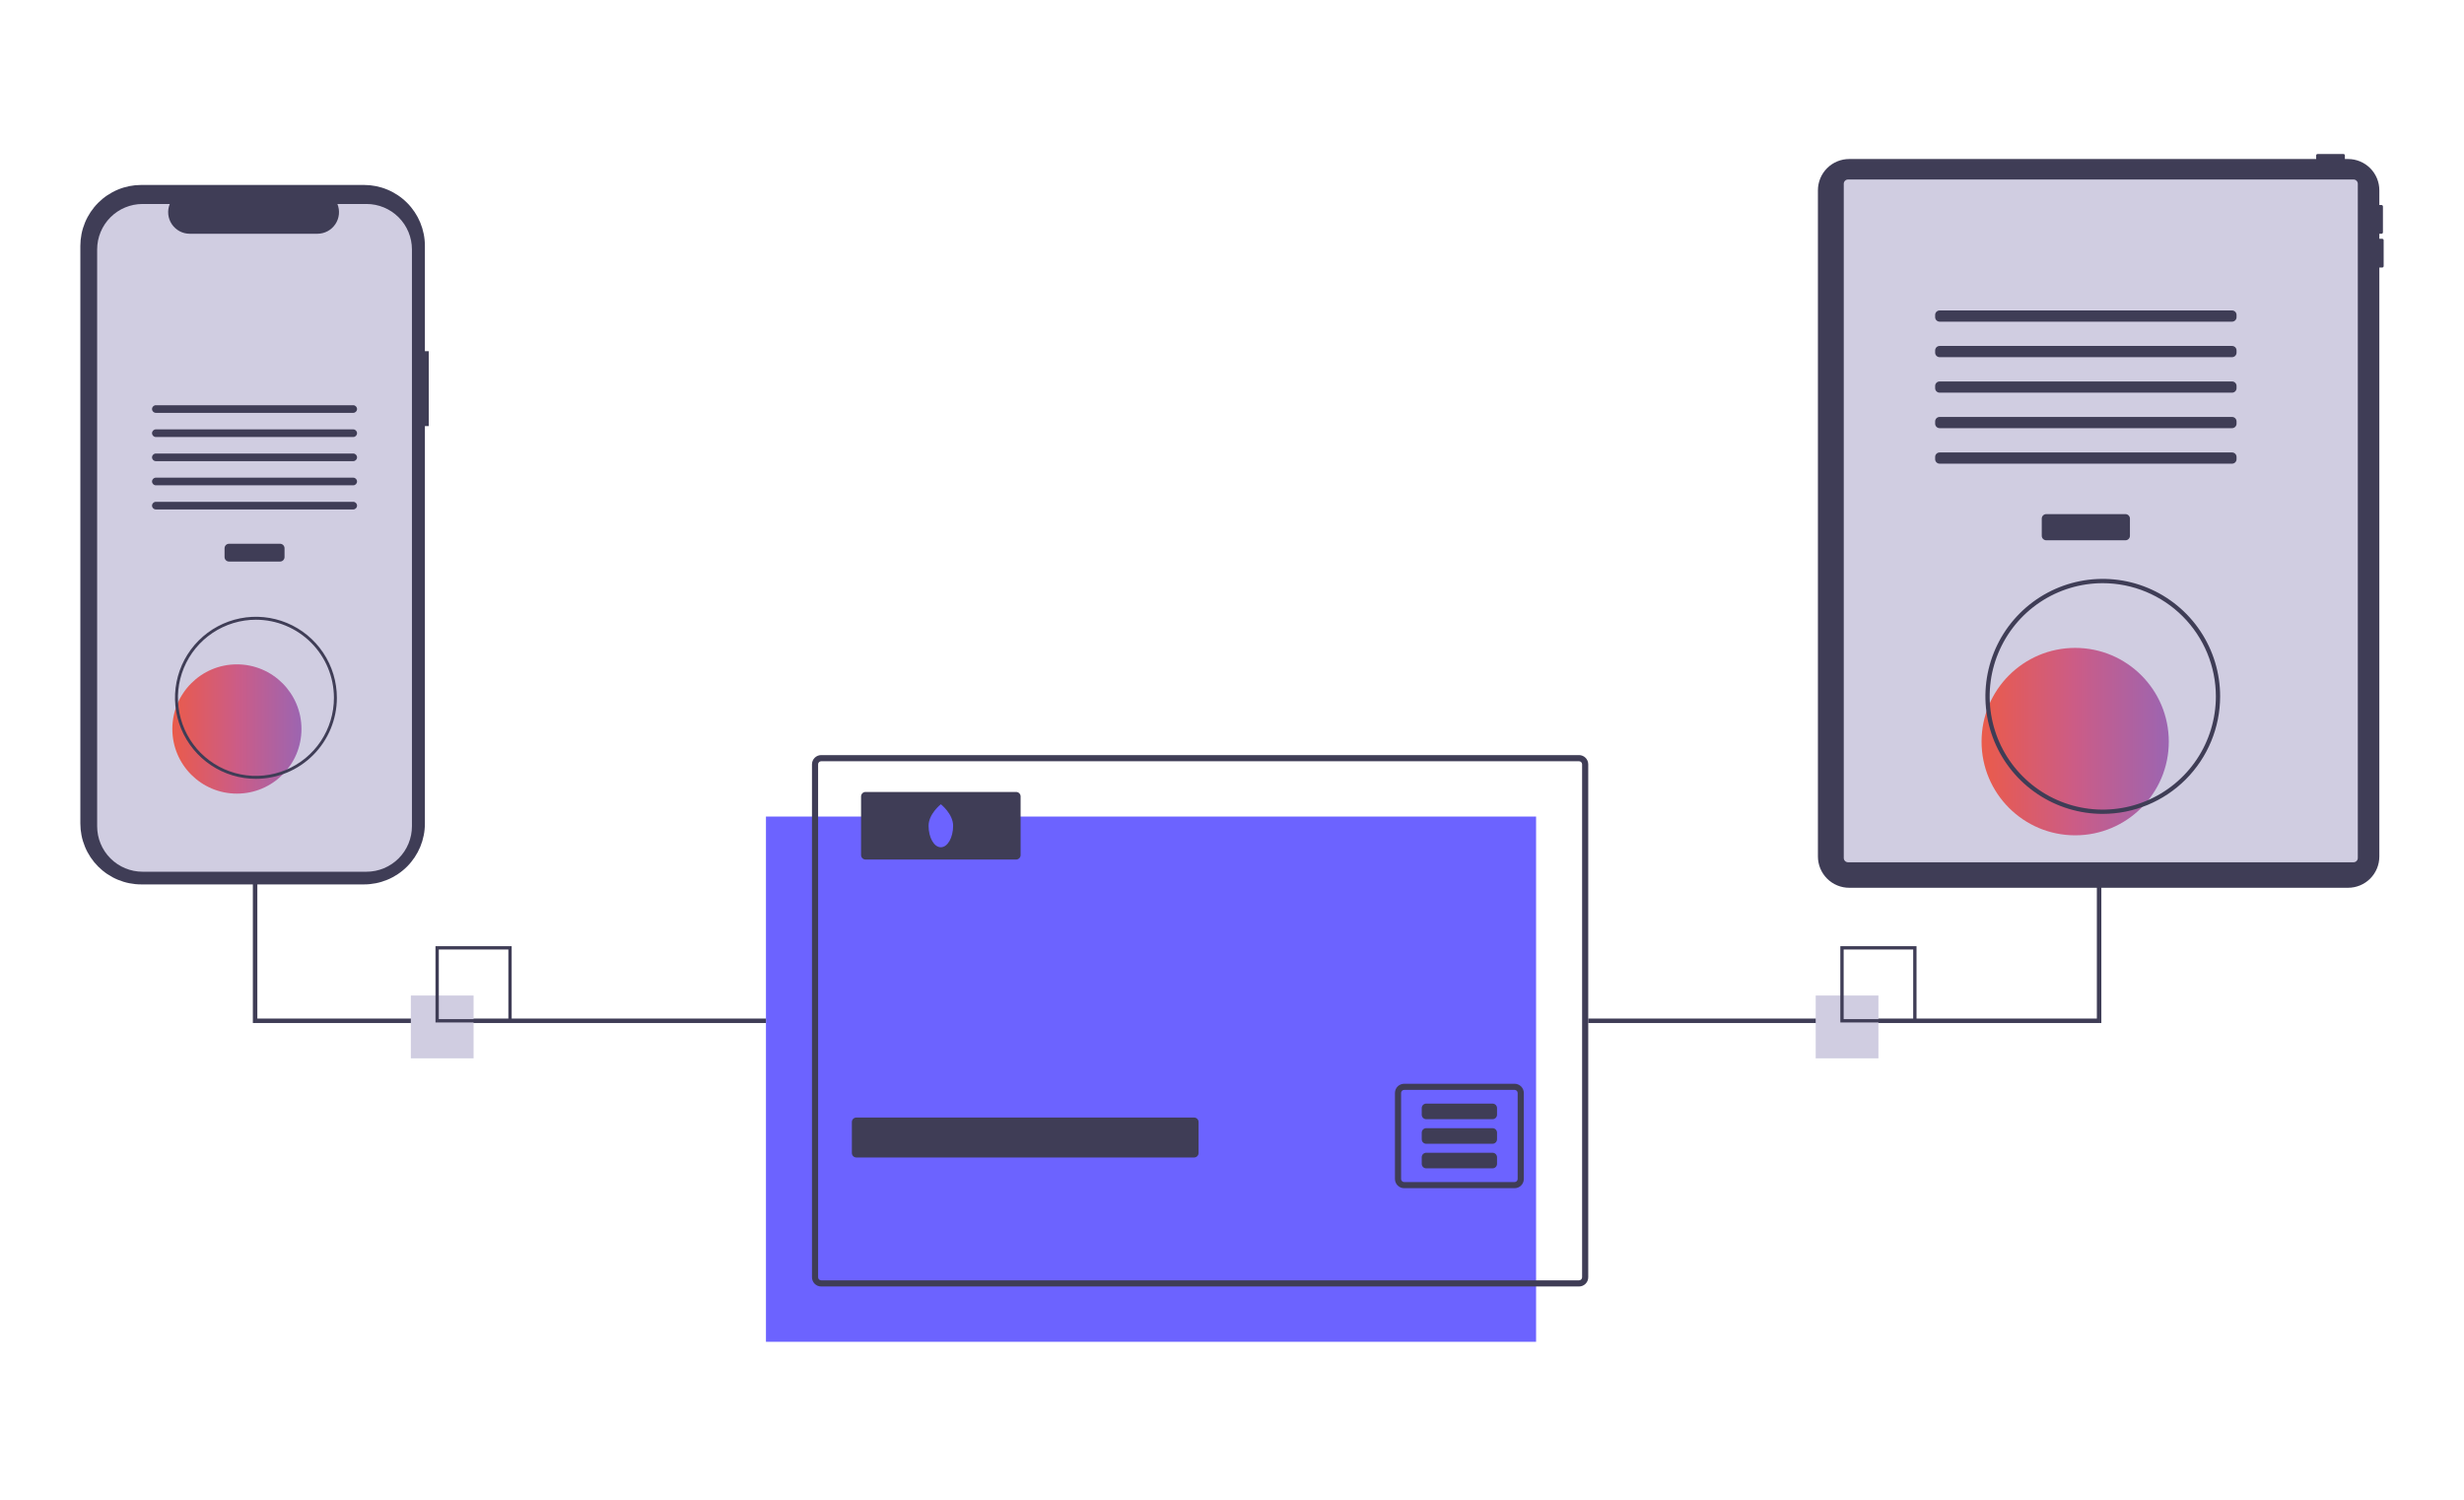 <svg width="368" height="224" viewBox="0 0 368 224" fill="none" xmlns="http://www.w3.org/2000/svg">
<g clip-path="url(#clip0_1540_6312)">
<path d="M229.415 121.956H114.395V200.405H229.415V121.956Z" fill="#6C63FF"/>
<path d="M235.83 112.78H122.644C122.279 112.781 121.93 112.926 121.672 113.184C121.414 113.442 121.269 113.792 121.269 114.157V190.77C121.269 190.951 121.304 191.13 121.373 191.297C121.442 191.464 121.544 191.616 121.671 191.744C121.799 191.871 121.951 191.973 122.118 192.042C122.284 192.111 122.463 192.147 122.644 192.147H235.83C236.011 192.147 236.19 192.111 236.356 192.042C236.523 191.973 236.675 191.871 236.803 191.743C236.93 191.616 237.032 191.464 237.101 191.297C237.17 191.13 237.205 190.951 237.205 190.77V114.157C237.205 113.792 237.06 113.442 236.802 113.184C236.544 112.926 236.195 112.781 235.83 112.78ZM236.289 190.77C236.289 190.83 236.277 190.89 236.254 190.946C236.231 191.002 236.197 191.052 236.155 191.095C236.112 191.138 236.062 191.171 236.006 191.194C235.95 191.217 235.89 191.229 235.83 191.229H122.644C122.584 191.229 122.524 191.217 122.468 191.194C122.413 191.171 122.362 191.138 122.319 191.095C122.277 191.052 122.243 191.002 122.22 190.946C122.197 190.89 122.185 190.83 122.185 190.77V114.157C122.186 114.035 122.234 113.919 122.32 113.833C122.406 113.747 122.522 113.698 122.644 113.698H235.83C235.952 113.698 236.068 113.747 236.154 113.833C236.24 113.919 236.288 114.035 236.289 114.157V190.77Z" fill="#3F3D56"/>
<path d="M178.338 166.915H127.895C127.525 166.915 127.226 167.215 127.226 167.585V172.209C127.226 172.579 127.525 172.879 127.895 172.879H178.338C178.708 172.879 179.008 172.579 179.008 172.209V167.585C179.008 167.215 178.708 166.915 178.338 166.915Z" fill="#3F3D56"/>
<path d="M226.206 161.869H209.712C209.532 161.869 209.353 161.905 209.186 161.974C209.019 162.043 208.867 162.145 208.74 162.272C208.612 162.4 208.511 162.552 208.442 162.719C208.372 162.886 208.337 163.065 208.337 163.246V176.09C208.337 176.271 208.372 176.45 208.442 176.617C208.511 176.784 208.612 176.936 208.74 177.064C208.867 177.192 209.019 177.293 209.186 177.362C209.353 177.431 209.532 177.467 209.712 177.467H226.206C226.387 177.467 226.566 177.431 226.733 177.362C226.9 177.293 227.051 177.192 227.179 177.064C227.307 176.936 227.408 176.784 227.477 176.617C227.546 176.45 227.582 176.271 227.582 176.09V163.246C227.582 163.065 227.546 162.886 227.477 162.719C227.408 162.552 227.307 162.4 227.179 162.272C227.051 162.145 226.9 162.043 226.733 161.974C226.566 161.905 226.387 161.869 226.206 161.869ZM226.665 176.09C226.665 176.212 226.616 176.328 226.53 176.415C226.444 176.501 226.328 176.549 226.206 176.549H209.712C209.591 176.549 209.474 176.501 209.388 176.415C209.302 176.328 209.254 176.212 209.254 176.09V163.246C209.254 163.186 209.265 163.126 209.288 163.07C209.311 163.014 209.345 162.964 209.388 162.921C209.43 162.878 209.481 162.845 209.537 162.822C209.592 162.799 209.652 162.787 209.712 162.787H226.206C226.267 162.787 226.326 162.799 226.382 162.822C226.438 162.845 226.488 162.878 226.531 162.921C226.574 162.964 226.607 163.014 226.63 163.07C226.653 163.126 226.665 163.186 226.665 163.246V176.09Z" fill="#3F3D56"/>
<path d="M222.912 164.833H213.006C212.637 164.833 212.337 165.133 212.337 165.503V166.492C212.337 166.862 212.637 167.162 213.006 167.162H222.912C223.282 167.162 223.582 166.862 223.582 166.492V165.503C223.582 165.133 223.282 164.833 222.912 164.833Z" fill="#3F3D56"/>
<path d="M222.912 168.503H213.006C212.637 168.503 212.337 168.803 212.337 169.173V170.162C212.337 170.532 212.637 170.832 213.006 170.832H222.912C223.282 170.832 223.582 170.532 223.582 170.162V169.173C223.582 168.803 223.282 168.503 222.912 168.503Z" fill="#3F3D56"/>
<path d="M222.912 172.173H213.006C212.637 172.173 212.337 172.473 212.337 172.843V173.832C212.337 174.202 212.637 174.502 213.006 174.502H222.912C223.282 174.502 223.582 174.202 223.582 173.832V172.843C223.582 172.473 223.282 172.173 222.912 172.173Z" fill="#3F3D56"/>
<path d="M151.76 118.286H129.27C128.9 118.286 128.601 118.586 128.601 118.956V127.709C128.601 128.079 128.9 128.379 129.27 128.379H151.76C152.13 128.379 152.429 128.079 152.429 127.709V118.956C152.429 118.586 152.13 118.286 151.76 118.286Z" fill="#3F3D56"/>
<path d="M142.349 123.332C142.349 125.106 141.528 126.544 140.516 126.544C139.503 126.544 138.683 125.106 138.683 123.332C138.683 121.559 140.516 120.121 140.516 120.121C140.516 120.121 142.349 121.559 142.349 123.332Z" fill="#6C63FF"/>
<path d="M313.836 77.217H313.167V152.129H237.205V152.799H313.836V77.217Z" fill="#3F3D56"/>
<path d="M114.395 152.799H37.764V77.217H38.433V152.129H114.395V152.799Z" fill="#3F3D56"/>
<path d="M355.785 35.666H355.356V34.915H355.678C355.735 34.915 355.789 34.892 355.83 34.852C355.87 34.812 355.892 34.757 355.892 34.7V30.836C355.892 30.779 355.87 30.724 355.83 30.684C355.789 30.644 355.735 30.621 355.678 30.621H355.356V28.427C355.356 27.813 355.236 27.205 355.001 26.638C354.766 26.07 354.422 25.555 353.989 25.121C353.555 24.687 353.04 24.342 352.473 24.107C351.907 23.872 351.299 23.751 350.686 23.751H350.21V23.215C350.21 23.158 350.187 23.103 350.147 23.063C350.107 23.023 350.052 23 349.995 23H346.135C346.078 23 346.024 23.023 345.983 23.063C345.943 23.103 345.921 23.158 345.921 23.215V23.751H276.178C275.565 23.751 274.957 23.872 274.391 24.107C273.824 24.342 273.309 24.687 272.876 25.121C272.442 25.555 272.098 26.07 271.863 26.638C271.629 27.205 271.508 27.813 271.508 28.427V127.922C271.508 128.536 271.629 129.144 271.863 129.711C272.098 130.278 272.442 130.794 272.876 131.228C273.309 131.662 273.824 132.006 274.391 132.241C274.957 132.476 275.565 132.597 276.178 132.597H350.686C351.3 132.597 351.907 132.476 352.473 132.241C353.04 132.006 353.555 131.662 353.989 131.228C354.422 130.794 354.766 130.278 355.001 129.711C355.236 129.144 355.356 128.536 355.356 127.922V39.96H355.785C355.842 39.96 355.897 39.938 355.937 39.897C355.977 39.857 356 39.803 356 39.745V35.881C356 35.853 355.994 35.825 355.983 35.799C355.973 35.773 355.957 35.749 355.937 35.729C355.917 35.709 355.893 35.694 355.867 35.683C355.841 35.672 355.813 35.666 355.785 35.666Z" fill="#3F3D56"/>
<path d="M351.503 26.81H276.006C275.654 26.81 275.368 27.095 275.368 27.448V128.15C275.368 128.502 275.654 128.788 276.006 128.788H351.503C351.855 128.788 352.141 128.502 352.141 128.15V27.448C352.141 27.095 351.855 26.81 351.503 26.81Z" fill="#D0CDE1"/>
<path d="M317.439 76.788H305.608C305.238 76.788 304.938 77.088 304.938 77.458V80.025C304.938 80.395 305.238 80.695 305.608 80.695H317.439C317.809 80.695 318.108 80.395 318.108 80.025V77.458C318.108 77.088 317.809 76.788 317.439 76.788Z" fill="#3F3D56"/>
<path d="M333.36 46.368H289.685C289.315 46.368 289.016 46.668 289.016 47.038V47.373C289.016 47.743 289.315 48.043 289.685 48.043H333.36C333.73 48.043 334.029 47.743 334.029 47.373V47.038C334.029 46.668 333.73 46.368 333.36 46.368Z" fill="#3F3D56"/>
<path d="M333.36 51.671H289.685C289.315 51.671 289.016 51.971 289.016 52.341V52.675C289.016 53.045 289.315 53.345 289.685 53.345H333.36C333.73 53.345 334.029 53.045 334.029 52.675V52.341C334.029 51.971 333.73 51.671 333.36 51.671Z" fill="#3F3D56"/>
<path d="M333.36 56.974H289.685C289.315 56.974 289.016 57.274 289.016 57.644V57.978C289.016 58.348 289.315 58.648 289.685 58.648H333.36C333.73 58.648 334.029 58.348 334.029 57.978V57.644C334.029 57.274 333.73 56.974 333.36 56.974Z" fill="#3F3D56"/>
<path d="M333.36 62.275H289.685C289.315 62.275 289.016 62.575 289.016 62.945V63.28C289.016 63.65 289.315 63.95 289.685 63.95H333.36C333.73 63.95 334.029 63.65 334.029 63.28V62.945C334.029 62.575 333.73 62.275 333.36 62.275Z" fill="#3F3D56"/>
<path d="M333.36 67.578H289.685C289.315 67.578 289.016 67.878 289.016 68.248V68.583C289.016 68.953 289.315 69.253 289.685 69.253H333.36C333.73 69.253 334.029 68.953 334.029 68.583V68.248C334.029 67.878 333.73 67.578 333.36 67.578Z" fill="#3F3D56"/>
<path d="M309.929 124.762C317.651 124.762 323.91 118.495 323.91 110.765C323.91 103.035 317.651 96.769 309.929 96.769C302.208 96.769 295.948 103.035 295.948 110.765C295.948 118.495 302.208 124.762 309.929 124.762Z" fill="url(#paint0_linear_1540_6312)"/>
<path d="M314.05 121.561C310.583 121.561 307.194 120.531 304.312 118.603C301.429 116.675 299.182 113.934 297.856 110.728C296.529 107.521 296.182 103.993 296.858 100.589C297.535 97.185 299.204 94.058 301.656 91.604C304.107 89.15 307.23 87.478 310.631 86.801C314.031 86.124 317.555 86.472 320.758 87.8C323.961 89.128 326.699 91.377 328.625 94.263C330.551 97.149 331.579 100.541 331.579 104.012C331.574 108.665 329.725 113.125 326.439 116.415C323.153 119.705 318.698 121.555 314.05 121.561ZM314.05 87.102C310.709 87.102 307.444 88.094 304.666 89.952C301.888 91.81 299.723 94.451 298.445 97.541C297.166 100.631 296.832 104.031 297.483 107.311C298.135 110.591 299.744 113.605 302.106 115.97C304.469 118.334 307.478 119.945 310.755 120.597C314.031 121.25 317.428 120.915 320.514 119.635C323.601 118.355 326.239 116.188 328.095 113.407C329.951 110.626 330.942 107.357 330.942 104.012C330.937 99.529 329.155 95.231 325.989 92.06C322.822 88.89 318.529 87.107 314.05 87.102Z" fill="#3F3D56"/>
<path d="M64.033 52.451H63.459V36.726C63.459 35.531 63.224 34.347 62.767 33.243C62.31 32.139 61.641 31.136 60.797 30.291C59.953 29.445 58.95 28.775 57.847 28.318C56.745 27.86 55.562 27.625 54.368 27.625H21.091C19.897 27.625 18.715 27.86 17.612 28.318C16.509 28.775 15.507 29.445 14.663 30.291C13.819 31.136 13.149 32.139 12.692 33.243C12.235 34.347 12 35.531 12 36.726V122.993C12 124.188 12.235 125.371 12.692 126.476C13.149 127.58 13.819 128.583 14.663 129.428C15.507 130.273 16.509 130.944 17.612 131.401C18.715 131.858 19.897 132.094 21.091 132.094H54.368C55.562 132.094 56.745 131.858 57.847 131.401C58.95 130.944 59.953 130.273 60.797 129.428C61.641 128.583 62.31 127.58 62.767 126.476C63.224 125.371 63.459 124.188 63.459 122.993V63.644H64.033V52.451Z" fill="#3F3D56"/>
<path d="M61.523 37.261V123.402C61.523 125.205 60.808 126.934 59.535 128.209C58.262 129.484 56.536 130.2 54.735 130.2H21.297C19.496 130.2 17.769 129.484 16.496 128.209C15.223 126.934 14.508 125.205 14.509 123.402V37.261C14.509 35.459 15.224 33.731 16.497 32.456C17.77 31.182 19.497 30.466 21.297 30.466H25.354C25.154 30.956 25.078 31.488 25.132 32.015C25.186 32.541 25.369 33.047 25.663 33.486C25.959 33.925 26.357 34.285 26.824 34.534C27.291 34.783 27.811 34.913 28.34 34.913H47.405C47.934 34.913 48.454 34.783 48.921 34.534C49.388 34.285 49.786 33.925 50.081 33.486C50.377 33.047 50.559 32.541 50.613 32.015C50.667 31.488 50.591 30.956 50.391 30.466H54.735C56.535 30.466 58.262 31.182 59.535 32.456C60.808 33.731 61.523 35.459 61.523 37.261Z" fill="#D0CDE1"/>
<path d="M41.825 81.215H34.206C33.837 81.215 33.537 81.515 33.537 81.885V83.202C33.537 83.572 33.837 83.872 34.206 83.872H41.825C42.195 83.872 42.495 83.572 42.495 83.202V81.885C42.495 81.515 42.195 81.215 41.825 81.215Z" fill="#3F3D56"/>
<path d="M52.755 60.524H23.277C22.963 60.524 22.708 60.779 22.708 61.094C22.708 61.408 22.963 61.663 23.277 61.663H52.755C53.07 61.663 53.324 61.408 53.324 61.094C53.324 60.779 53.07 60.524 52.755 60.524Z" fill="#3F3D56"/>
<path d="M52.755 64.132H23.277C22.963 64.132 22.708 64.387 22.708 64.701C22.708 65.016 22.963 65.271 23.277 65.271H52.755C53.07 65.271 53.324 65.016 53.324 64.701C53.324 64.387 53.07 64.132 52.755 64.132Z" fill="#3F3D56"/>
<path d="M52.755 67.738H23.277C22.963 67.738 22.708 67.993 22.708 68.308C22.708 68.622 22.963 68.877 23.277 68.877H52.755C53.07 68.877 53.324 68.622 53.324 68.308C53.324 67.993 53.07 67.738 52.755 67.738Z" fill="#3F3D56"/>
<path d="M52.755 71.345H23.277C22.963 71.345 22.708 71.6 22.708 71.914C22.708 72.229 22.963 72.484 23.277 72.484H52.755C53.07 72.484 53.324 72.229 53.324 71.914C53.324 71.6 53.07 71.345 52.755 71.345Z" fill="#3F3D56"/>
<path d="M52.755 74.951H23.277C22.963 74.951 22.708 75.206 22.708 75.521C22.708 75.835 22.963 76.09 23.277 76.09H52.755C53.07 76.09 53.324 75.835 53.324 75.521C53.324 75.206 53.07 74.951 52.755 74.951Z" fill="#3F3D56"/>
<path d="M35.382 118.534C40.707 118.534 45.024 114.212 45.024 108.881C45.024 103.55 40.707 99.228 35.382 99.228C30.057 99.228 25.74 103.55 25.74 108.881C25.74 114.212 30.057 118.534 35.382 118.534Z" fill="url(#paint1_linear_1540_6312)"/>
<path d="M38.224 116.326C35.833 116.326 33.496 115.616 31.508 114.287C29.52 112.957 27.971 111.067 27.056 108.855C26.141 106.644 25.902 104.211 26.368 101.863C26.834 99.516 27.986 97.359 29.676 95.667C31.367 93.974 33.521 92.822 35.866 92.355C38.211 91.888 40.641 92.127 42.85 93.043C45.059 93.959 46.947 95.51 48.275 97.501C49.604 99.491 50.313 101.831 50.313 104.224C50.309 107.433 49.034 110.509 46.768 112.777C44.502 115.046 41.429 116.322 38.224 116.326ZM38.224 92.562C35.92 92.562 33.668 93.246 31.753 94.528C29.837 95.809 28.344 97.63 27.462 99.761C26.58 101.892 26.35 104.237 26.799 106.499C27.249 108.761 28.358 110.839 29.987 112.47C31.616 114.101 33.692 115.212 35.952 115.662C38.211 116.112 40.553 115.881 42.682 114.998C44.811 114.116 46.63 112.621 47.91 110.703C49.19 108.785 49.873 106.531 49.873 104.224C49.87 101.132 48.641 98.168 46.457 95.982C44.274 93.795 41.313 92.566 38.224 92.562Z" fill="#3F3D56"/>
<path d="M70.73 148.691H61.36V158.072H70.73V148.691Z" fill="#D0CDE1"/>
<path d="M76.418 152.712H65.041V141.321H76.418V152.712ZM65.536 152.216H75.924V141.817H65.536V152.216Z" fill="#3F3D56"/>
<path d="M280.545 148.691H271.175V158.072H280.545V148.691Z" fill="#D0CDE1"/>
<path d="M286.233 152.712H274.855V141.321H286.233V152.712ZM275.35 152.216H285.738V141.817H275.35V152.216Z" fill="#3F3D56"/>
</g>
<defs>
<linearGradient id="paint0_linear_1540_6312" x1="295.948" y1="110.766" x2="323.91" y2="110.766" gradientUnits="userSpaceOnUse">
<stop stop-color="#EA5B4B"/>
<stop offset="0.505" stop-color="#CB5C87"/>
<stop offset="1" stop-color="#9C65B1"/>
</linearGradient>
<linearGradient id="paint1_linear_1540_6312" x1="25.74" y1="108.882" x2="45.024" y2="108.882" gradientUnits="userSpaceOnUse">
<stop stop-color="#EA5B4B"/>
<stop offset="0.505" stop-color="#CB5C87"/>
<stop offset="1" stop-color="#9C65B1"/>
</linearGradient>
<clipPath id="clip0_1540_6312">
<rect width="344" height="177.405" fill="white" transform="translate(12 23)"/>
</clipPath>
</defs>
</svg>
